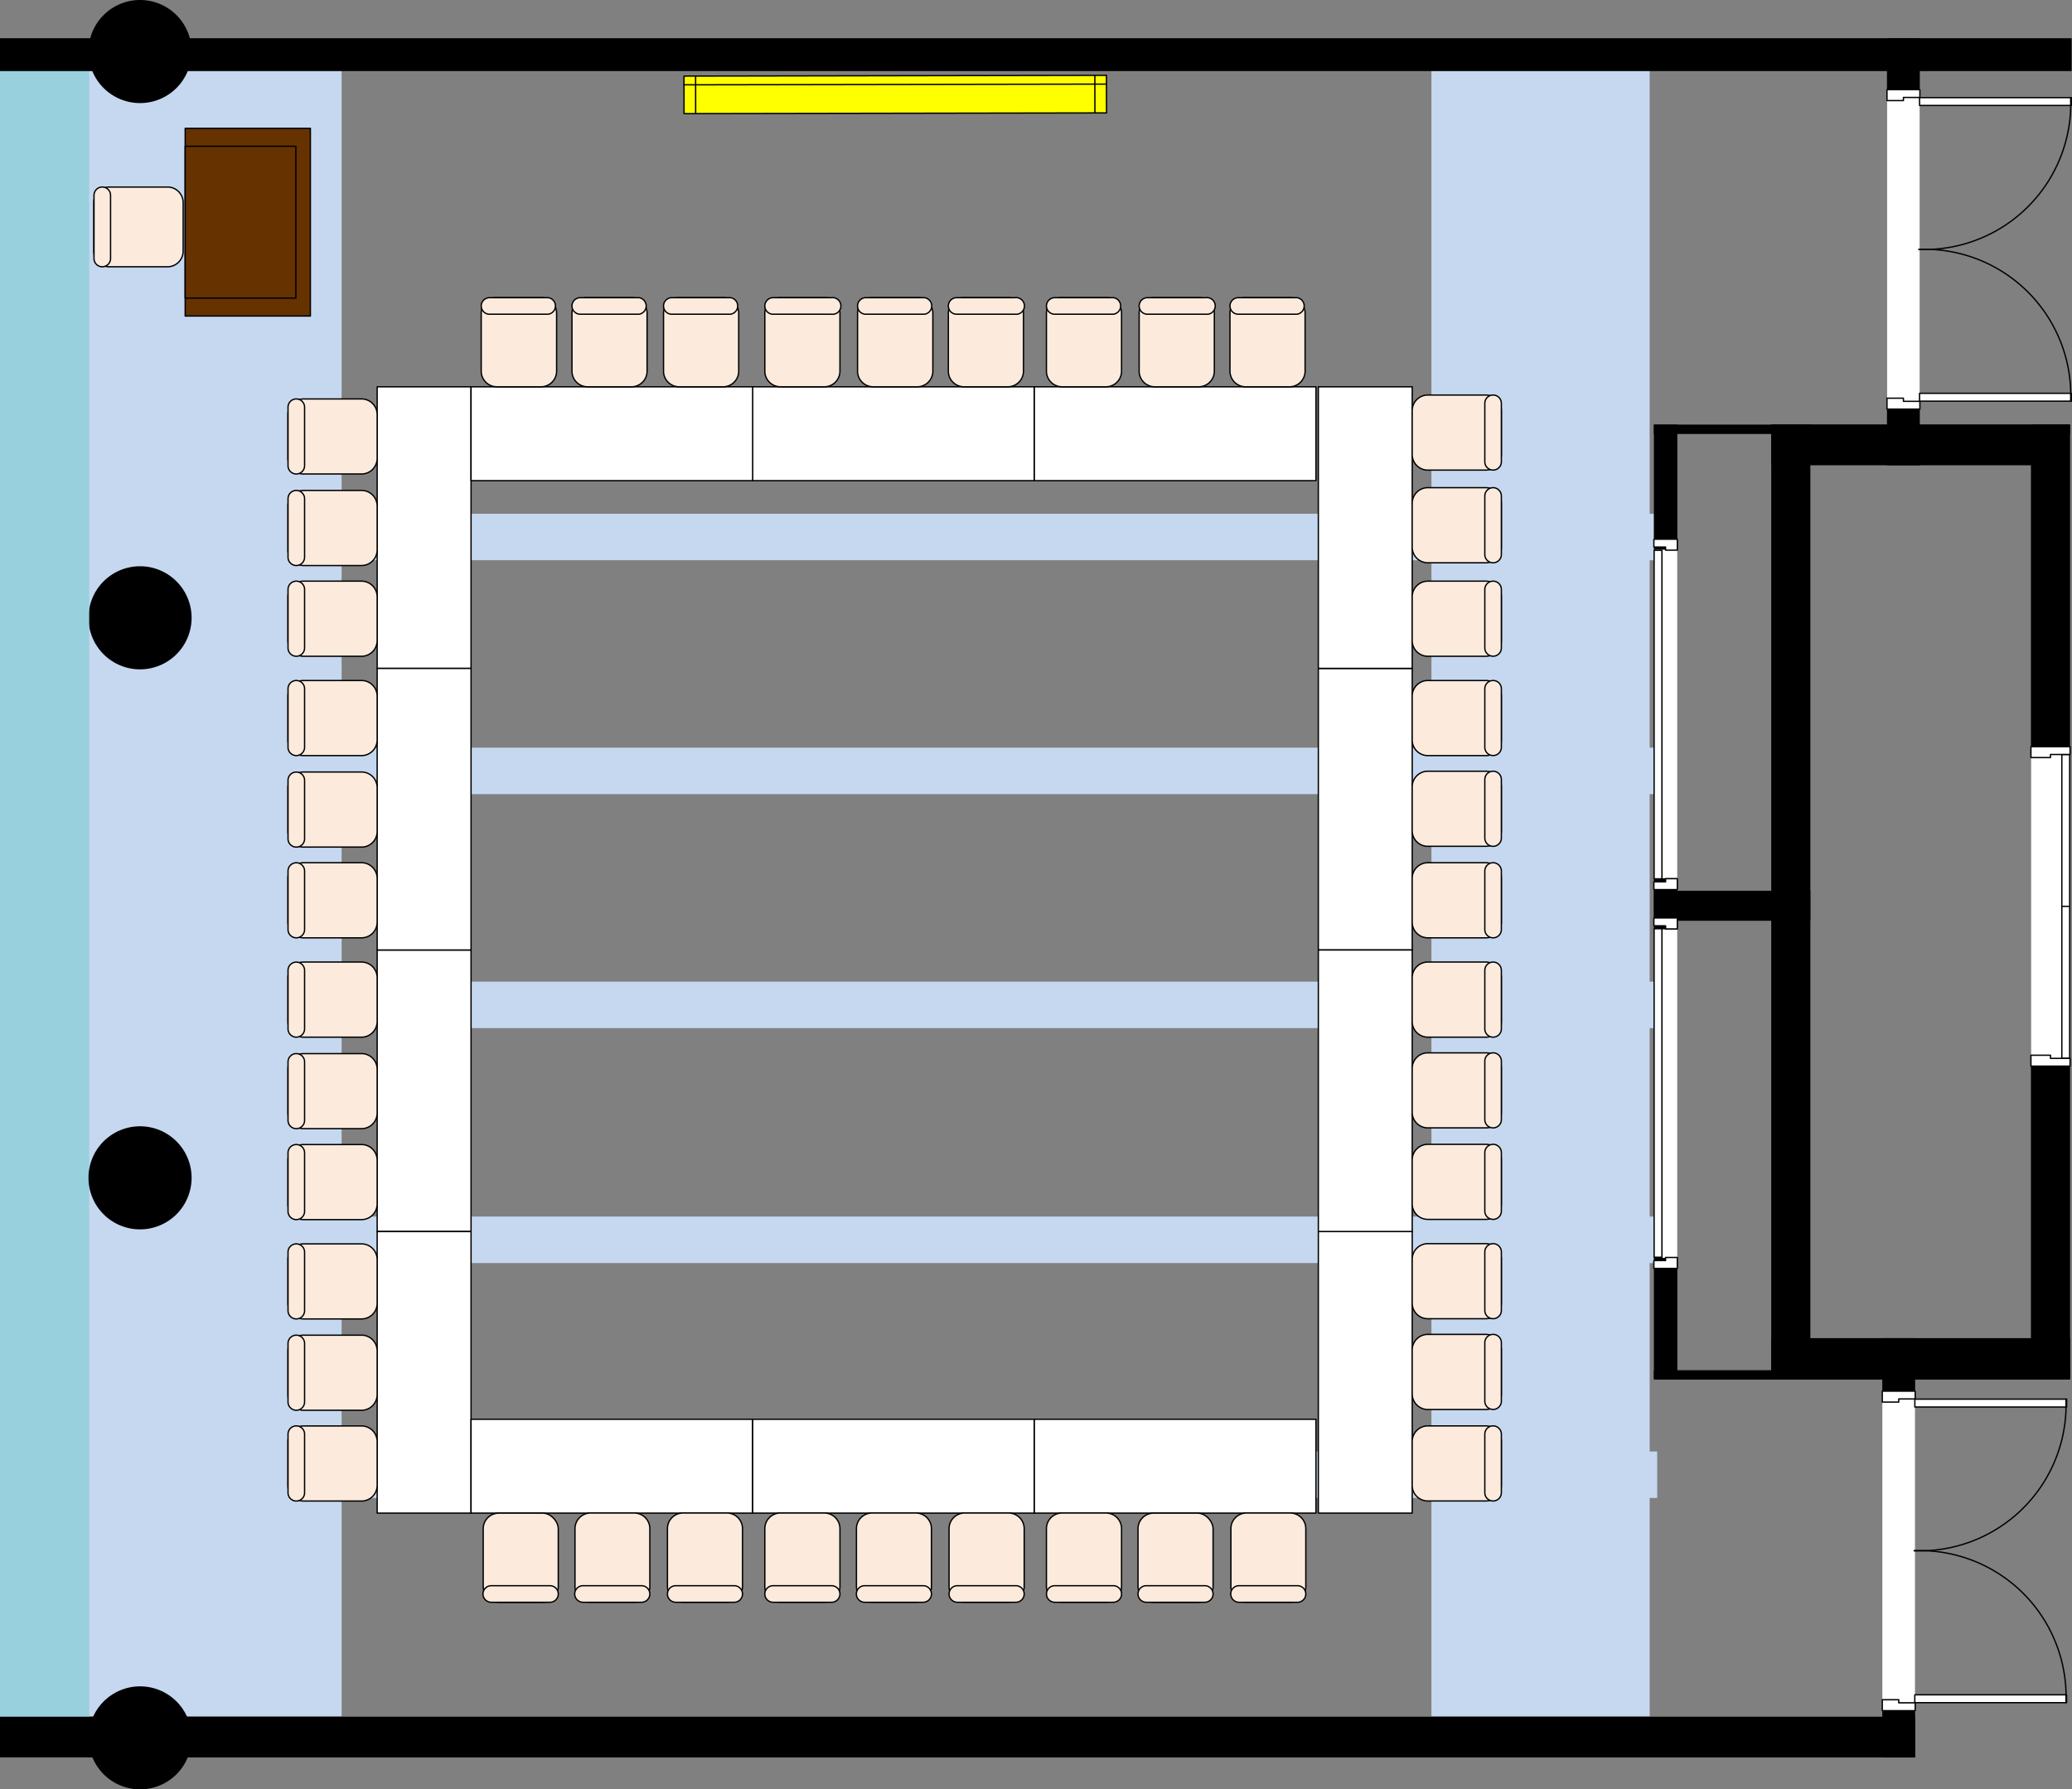 <svg xmlns="http://www.w3.org/2000/svg" viewBox="0 0 375.38 324.24"><rect x="0" y="0" width="375.38" height="324.24" fill="#808080" stroke="none"/><defs><style>.cls-1{fill:#c6d8f0;}.cls-2,.cls-6,.cls-8,.cls-9{fill-rule:evenodd;}.cls-3{fill:none;stroke:#000;stroke-linecap:round;stroke-linejoin:round;stroke-width:0.24px;}.cls-4{fill:#98d0de;}.cls-5,.cls-6{fill:#fff;}.cls-7{fill:#630;}.cls-10,.cls-8{fill:#fcebdd;}.cls-9{fill:#ff0;}</style></defs><g id="レイヤー_2" data-name="レイヤー 2"><g id="レイヤー_1-2" data-name="レイヤー 1"><rect class="cls-1" x="16.16" y="93.1" width="283.5" height="8.42"/><rect class="cls-1" x="16.73" y="135.48" width="283.5" height="8.42"/><rect class="cls-1" x="16.73" y="177.88" width="283.5" height="8.42"/><rect class="cls-1" x="16.16" y="220.45" width="283.5" height="8.42"/><rect class="cls-1" x="16.73" y="263.02" width="283.5" height="8.42"/><rect class="cls-1" x="12.57" y="12.09" width="49.32" height="298.91"/><rect class="cls-1" x="259.33" y="12.8" width="39.54" height="298.2"/><path class="cls-2" d="M25.37,102.73A9.22,9.22,0,1,0,34.59,112,9.22,9.22,0,0,0,25.37,102.73Z"/><path class="cls-3" d="M25.37,102.73A9.22,9.22,0,1,0,34.59,112,9.22,9.22,0,0,0,25.37,102.73Z"/><path class="cls-2" d="M25.37.12a9.22,9.22,0,1,0,9.22,9.21A9.22,9.22,0,0,0,25.37.12Z"/><path class="cls-3" d="M25.37.12a9.22,9.22,0,1,0,9.22,9.21A9.22,9.22,0,0,0,25.37.12Z"/><path class="cls-2" d="M25.37,305.7a9.21,9.21,0,1,0,9.22,9.21A9.21,9.21,0,0,0,25.37,305.7Z"/><path class="cls-3" d="M25.37,305.7a9.21,9.21,0,1,0,9.22,9.21A9.21,9.21,0,0,0,25.37,305.7Z"/><rect class="cls-4" y="7.77" width="16.16" height="310.68"/><rect y="311.08" width="346.96" height="7.37"/><rect y="6.93" width="375.31" height="5.95"/><rect x="341.01" y="242.48" width="5.95" height="75.97"/><rect x="341.86" y="6.92" width="5.95" height="77.39"/><rect x="320.89" y="76.94" width="7.09" height="172.91"/><rect x="367.94" y="76.94" width="7.09" height="172.63"/><rect x="320.89" y="242.48" width="54.14" height="7.37"/><rect x="320.89" y="76.94" width="54" height="7.37"/><rect x="299.63" y="248.29" width="75.4" height="1.7"/><rect x="299.63" y="76.94" width="75.4" height="1.7"/><rect x="299.63" y="76.94" width="4.25" height="172.91"/><rect x="299.63" y="161.41" width="28.35" height="5.44"/><rect class="cls-5" x="299.63" y="99.61" width="4.25" height="59.53"/><polygon class="cls-6" points="299.63 161.2 303.88 161.2 303.88 159.22 301.75 159.22 301.75 159.79 299.63 159.79 299.63 161.2"/><polygon class="cls-3" points="299.63 161.2 303.88 161.2 303.88 159.22 301.75 159.22 301.75 159.79 299.63 159.79 299.63 161.2"/><polygon class="cls-6" points="299.63 97.71 303.88 97.71 303.88 99.69 301.75 99.69 301.75 99.13 299.63 99.13 299.63 97.71"/><polygon class="cls-3" points="299.63 97.71 303.88 97.71 303.88 99.69 301.75 99.69 301.75 99.13 299.63 99.13 299.63 97.71"/><rect class="cls-5" x="299.67" y="99.72" width="1.42" height="59.53"/><rect class="cls-3" x="299.67" y="99.72" width="1.42" height="59.53"/><rect class="cls-5" x="299.63" y="168.4" width="4.25" height="59.53"/><polygon class="cls-6" points="299.63 166.34 303.88 166.34 303.88 168.33 301.75 168.33 301.75 167.76 299.63 167.76 299.63 166.34"/><polygon class="cls-3" points="299.63 166.34 303.88 166.34 303.88 168.33 301.75 168.33 301.75 167.76 299.63 167.76 299.63 166.34"/><polygon class="cls-6" points="299.63 229.84 303.88 229.84 303.88 227.86 301.75 227.86 301.75 228.42 299.63 228.42 299.63 229.84"/><polygon class="cls-3" points="299.63 229.84 303.88 229.84 303.88 227.86 301.75 227.86 301.75 228.42 299.63 228.42 299.63 229.84"/><rect class="cls-5" x="299.67" y="168.29" width="1.42" height="59.53"/><rect class="cls-3" x="299.67" y="168.29" width="1.42" height="59.53"/><rect class="cls-5" x="367.94" y="136.75" width="7.09" height="54.99"/><polygon class="cls-6" points="375.03 193.19 367.94 193.19 367.94 191.21 371.48 191.21 371.48 191.78 375.03 191.78 375.03 193.19"/><polygon class="cls-3" points="375.03 193.19 367.94 193.19 367.94 191.21 371.48 191.21 371.48 191.78 375.03 191.78 375.03 193.19"/><polygon class="cls-6" points="375.03 135.3 367.94 135.3 367.94 137.28 371.48 137.28 371.48 136.72 375.03 136.72 375.03 135.3"/><polygon class="cls-3" points="375.03 135.3 367.94 135.3 367.94 137.28 371.48 137.28 371.48 136.72 375.03 136.72 375.03 135.3"/><rect class="cls-5" x="373.54" y="136.75" width="1.42" height="27.5"/><rect class="cls-3" x="373.54" y="136.75" width="1.42" height="27.5"/><rect class="cls-5" x="373.54" y="164.24" width="1.42" height="27.5"/><rect class="cls-3" x="373.54" y="164.24" width="1.42" height="27.5"/><rect class="cls-5" x="341.01" y="253.54" width="5.95" height="54.99"/><polygon class="cls-6" points="346.97 309.98 341.01 309.98 341.01 308 343.99 308 343.99 308.56 346.97 308.56 346.97 309.98"/><polygon class="cls-3" points="346.97 309.98 341.01 309.98 341.01 308 343.99 308 343.99 308.56 346.97 308.56 346.97 309.98"/><polygon class="cls-6" points="346.97 252.09 341.01 252.09 341.01 254.07 343.99 254.07 343.99 253.5 346.97 253.5 346.97 252.09"/><polygon class="cls-3" points="346.97 252.09 341.01 252.09 341.01 254.07 343.99 254.07 343.99 253.5 346.97 253.5 346.97 252.09"/><rect class="cls-5" x="346.91" y="253.54" width="27.5" height="1.42"/><rect class="cls-3" x="346.91" y="253.54" width="27.5" height="1.42"/><path class="cls-3" d="M346.8,281a26.48,26.48,0,0,0,27.49-25.43c0-.69,0-1.37,0-2.06"/><rect class="cls-5" x="346.9" y="307.11" width="27.5" height="1.42"/><rect class="cls-3" x="346.9" y="307.11" width="27.5" height="1.42"/><path class="cls-3" d="M346.8,281a26.49,26.49,0,0,1,27.49,25.44c0,.68,0,1.37,0,2.06"/><rect class="cls-5" x="341.86" y="17.7" width="5.95" height="54.99"/><polygon class="cls-6" points="347.82 74.14 341.86 74.14 341.86 72.15 344.84 72.15 344.84 72.72 347.82 72.72 347.82 74.14"/><polygon class="cls-3" points="347.82 74.14 341.86 74.14 341.86 72.15 344.84 72.15 344.84 72.72 347.82 72.72 347.82 74.14"/><polygon class="cls-6" points="347.82 16.24 341.86 16.24 341.86 18.23 344.84 18.23 344.84 17.66 347.82 17.66 347.82 16.24"/><polygon class="cls-3" points="347.82 16.24 341.86 16.24 341.86 18.23 344.84 18.23 344.84 17.66 347.82 17.66 347.82 16.24"/><rect class="cls-5" x="347.76" y="17.69" width="27.5" height="1.42"/><rect class="cls-3" x="347.76" y="17.69" width="27.5" height="1.42"/><path class="cls-3" d="M347.65,45.19a26.48,26.48,0,0,0,27.49-25.43c0-.69,0-1.38,0-2.06"/><rect class="cls-5" x="347.76" y="71.27" width="27.5" height="1.42"/><rect class="cls-3" x="347.76" y="71.27" width="27.5" height="1.42"/><path class="cls-3" d="M347.65,45.19a26.48,26.48,0,0,1,27.49,25.43q0,1,0,2.07"/><path class="cls-2" d="M25.37,204.21a9.22,9.22,0,1,0,9.22,9.22A9.22,9.22,0,0,0,25.37,204.21Z"/><path class="cls-3" d="M25.37,204.21a9.22,9.22,0,1,0,9.22,9.22A9.22,9.22,0,0,0,25.37,204.21Z"/><rect class="cls-7" x="33.55" y="23.25" width="22.68" height="34.02"/><rect class="cls-3" x="33.55" y="23.25" width="22.68" height="34.02"/><rect class="cls-7" x="33.55" y="26.51" width="20.05" height="27.5"/><rect class="cls-3" x="33.55" y="26.51" width="20.05" height="27.5"/><path class="cls-8" d="M19.86,48.34H30.35a2.83,2.83,0,0,0,2.83-2.83V36.72a2.83,2.83,0,0,0-2.83-2.83H19.86A2.83,2.83,0,0,0,17,36.72v8.79A2.83,2.83,0,0,0,19.86,48.34Z"/><path class="cls-3" d="M19.86,48.34H30.35a2.83,2.83,0,0,0,2.83-2.83V36.72a2.83,2.83,0,0,0-2.83-2.83H19.86A2.83,2.83,0,0,0,17,36.72v8.79A2.83,2.83,0,0,0,19.86,48.34Z"/><path class="cls-8" d="M18.53,48.34a1.5,1.5,0,0,0,1.5-1.5V35.39a1.5,1.5,0,0,0-3,0V46.84A1.5,1.5,0,0,0,18.53,48.34Z"/><path class="cls-3" d="M18.53,48.34a1.5,1.5,0,0,0,1.5-1.5V35.39a1.5,1.5,0,0,0-3,0V46.84A1.5,1.5,0,0,0,18.53,48.34Z"/><polygon class="cls-9" points="123.93 20.59 200.47 20.46 200.45 13.65 123.92 13.79 123.93 20.59"/><polygon class="cls-3" points="123.93 20.59 200.47 20.46 200.45 13.65 123.92 13.79 123.93 20.59"/><line class="cls-3" x1="123.92" y1="15.37" x2="200.46" y2="15.24"/><line class="cls-3" x1="198.35" y1="13.66" x2="198.36" y2="20.46"/><line class="cls-3" x1="126.02" y1="13.78" x2="126.03" y2="20.59"/><rect class="cls-5" x="238.84" y="121.12" width="17.01" height="51.02"/><rect class="cls-3" x="238.84" y="121.12" width="17.01" height="51.02"/><path class="cls-8" d="M269.17,156.33H258.68a2.84,2.84,0,0,0-2.84,2.84v7.94a2.84,2.84,0,0,0,2.84,2.83h10.49a2.83,2.83,0,0,0,2.83-2.83v-7.94A2.84,2.84,0,0,0,269.17,156.33Z"/><path class="cls-3" d="M269.17,156.33H258.68a2.84,2.84,0,0,0-2.84,2.84v7.94a2.84,2.84,0,0,0,2.84,2.83h10.49a2.83,2.83,0,0,0,2.83-2.83v-7.94A2.84,2.84,0,0,0,269.17,156.33Z"/><path class="cls-8" d="M270.5,156.33a1.51,1.51,0,0,0-1.5,1.51v10.6a1.5,1.5,0,0,0,3,0v-10.6A1.51,1.51,0,0,0,270.5,156.33Z"/><path class="cls-3" d="M270.5,156.33a1.51,1.51,0,0,0-1.5,1.51v10.6a1.5,1.5,0,0,0,3,0v-10.6A1.51,1.51,0,0,0,270.5,156.33Z"/><path class="cls-8" d="M269.17,139.75H258.68a2.84,2.84,0,0,0-2.84,2.84v7.93a2.84,2.84,0,0,0,2.84,2.84h10.49a2.84,2.84,0,0,0,2.83-2.84v-7.93A2.84,2.84,0,0,0,269.17,139.75Z"/><path class="cls-3" d="M269.17,139.75H258.68a2.84,2.84,0,0,0-2.84,2.84v7.93a2.84,2.84,0,0,0,2.84,2.84h10.49a2.84,2.84,0,0,0,2.83-2.84v-7.93A2.84,2.84,0,0,0,269.17,139.75Z"/><path class="cls-8" d="M270.5,139.75a1.5,1.5,0,0,0-1.5,1.5v10.61a1.5,1.5,0,0,0,3,0V141.25A1.5,1.5,0,0,0,270.5,139.75Z"/><path class="cls-3" d="M270.5,139.75a1.5,1.5,0,0,0-1.5,1.5v10.61a1.5,1.5,0,0,0,3,0V141.25A1.5,1.5,0,0,0,270.5,139.75Z"/><path class="cls-8" d="M269.17,123.31H258.68a2.84,2.84,0,0,0-2.84,2.84v7.93a2.84,2.84,0,0,0,2.84,2.84h10.49a2.84,2.84,0,0,0,2.83-2.84v-7.93A2.84,2.84,0,0,0,269.17,123.31Z"/><path class="cls-3" d="M269.17,123.31H258.68a2.84,2.84,0,0,0-2.84,2.84v7.93a2.84,2.84,0,0,0,2.84,2.84h10.49a2.84,2.84,0,0,0,2.83-2.84v-7.93A2.84,2.84,0,0,0,269.17,123.31Z"/><path class="cls-8" d="M270.5,123.31a1.5,1.5,0,0,0-1.5,1.5v10.6a1.5,1.5,0,1,0,3,0v-10.6A1.5,1.5,0,0,0,270.5,123.31Z"/><path class="cls-3" d="M270.5,123.31a1.5,1.5,0,0,0-1.5,1.5v10.6a1.5,1.5,0,1,0,3,0v-10.6A1.5,1.5,0,0,0,270.5,123.31Z"/><rect class="cls-5" x="238.84" y="70.09" width="17.01" height="51.02"/><rect class="cls-3" x="238.84" y="70.09" width="17.01" height="51.02"/><path class="cls-8" d="M269.17,105.31H258.68a2.84,2.84,0,0,0-2.84,2.84v7.93a2.84,2.84,0,0,0,2.84,2.84h10.49a2.84,2.84,0,0,0,2.83-2.84v-7.93A2.84,2.84,0,0,0,269.17,105.31Z"/><path class="cls-3" d="M269.17,105.31H258.68a2.84,2.84,0,0,0-2.84,2.84v7.93a2.84,2.84,0,0,0,2.84,2.84h10.49a2.84,2.84,0,0,0,2.83-2.84v-7.93A2.84,2.84,0,0,0,269.17,105.31Z"/><path class="cls-8" d="M270.5,105.31a1.5,1.5,0,0,0-1.5,1.5v10.6a1.5,1.5,0,1,0,3,0v-10.6A1.5,1.5,0,0,0,270.5,105.31Z"/><path class="cls-3" d="M270.5,105.31a1.5,1.5,0,0,0-1.5,1.5v10.6a1.5,1.5,0,1,0,3,0v-10.6A1.5,1.5,0,0,0,270.5,105.31Z"/><path class="cls-8" d="M269.17,88.37H258.68a2.84,2.84,0,0,0-2.84,2.84v7.94a2.84,2.84,0,0,0,2.84,2.83h10.49A2.83,2.83,0,0,0,272,99.15V91.21A2.84,2.84,0,0,0,269.17,88.37Z"/><path class="cls-3" d="M269.17,88.37H258.68a2.84,2.84,0,0,0-2.84,2.84v7.94a2.84,2.84,0,0,0,2.84,2.83h10.49A2.83,2.83,0,0,0,272,99.15V91.21A2.84,2.84,0,0,0,269.17,88.37Z"/><path class="cls-8" d="M270.5,88.37a1.51,1.51,0,0,0-1.5,1.51v10.6a1.5,1.5,0,1,0,3,0V89.88A1.51,1.51,0,0,0,270.5,88.37Z"/><path class="cls-3" d="M270.5,88.37a1.51,1.51,0,0,0-1.5,1.51v10.6a1.5,1.5,0,1,0,3,0V89.88A1.51,1.51,0,0,0,270.5,88.37Z"/><path class="cls-8" d="M269.17,71.58H258.68a2.84,2.84,0,0,0-2.84,2.83v7.94a2.84,2.84,0,0,0,2.84,2.84h10.49A2.84,2.84,0,0,0,272,82.35V74.41A2.83,2.83,0,0,0,269.17,71.58Z"/><path class="cls-3" d="M269.17,71.58H258.68a2.84,2.84,0,0,0-2.84,2.83v7.94a2.84,2.84,0,0,0,2.84,2.84h10.49A2.84,2.84,0,0,0,272,82.35V74.41A2.83,2.83,0,0,0,269.17,71.58Z"/><path class="cls-8" d="M270.5,71.58a1.5,1.5,0,0,0-1.5,1.5v10.6a1.5,1.5,0,1,0,3,0V73.08A1.5,1.5,0,0,0,270.5,71.58Z"/><path class="cls-3" d="M270.5,71.58a1.5,1.5,0,0,0-1.5,1.5v10.6a1.5,1.5,0,1,0,3,0V73.08A1.5,1.5,0,0,0,270.5,71.58Z"/><rect class="cls-5" x="238.84" y="223.17" width="17.01" height="51.02"/><rect class="cls-3" x="238.84" y="223.17" width="17.01" height="51.02"/><path class="cls-8" d="M269.17,258.38H258.68a2.84,2.84,0,0,0-2.84,2.84v7.93a2.84,2.84,0,0,0,2.84,2.84h10.49a2.84,2.84,0,0,0,2.83-2.84v-7.93A2.84,2.84,0,0,0,269.17,258.38Z"/><path class="cls-3" d="M269.17,258.38H258.68a2.84,2.84,0,0,0-2.84,2.84v7.93a2.84,2.84,0,0,0,2.84,2.84h10.49a2.84,2.84,0,0,0,2.83-2.84v-7.93A2.84,2.84,0,0,0,269.17,258.38Z"/><path class="cls-8" d="M270.5,258.38a1.5,1.5,0,0,0-1.5,1.5v10.61a1.5,1.5,0,0,0,3,0V259.88A1.5,1.5,0,0,0,270.5,258.38Z"/><path class="cls-3" d="M270.5,258.38a1.5,1.5,0,0,0-1.5,1.5v10.61a1.5,1.5,0,0,0,3,0V259.88A1.5,1.5,0,0,0,270.5,258.38Z"/><path class="cls-8" d="M269.17,241.8H258.68a2.84,2.84,0,0,0-2.84,2.83v7.94a2.84,2.84,0,0,0,2.84,2.84h10.49a2.84,2.84,0,0,0,2.83-2.84v-7.94A2.83,2.83,0,0,0,269.17,241.8Z"/><path class="cls-3" d="M269.17,241.8H258.68a2.84,2.84,0,0,0-2.84,2.83v7.94a2.84,2.84,0,0,0,2.84,2.84h10.49a2.84,2.84,0,0,0,2.83-2.84v-7.94A2.83,2.83,0,0,0,269.17,241.8Z"/><path class="cls-8" d="M270.5,241.8a1.5,1.5,0,0,0-1.5,1.5v10.6a1.5,1.5,0,1,0,3,0V243.3A1.5,1.5,0,0,0,270.5,241.8Z"/><path class="cls-3" d="M270.5,241.8a1.5,1.5,0,0,0-1.5,1.5v10.6a1.5,1.5,0,1,0,3,0V243.3A1.5,1.5,0,0,0,270.5,241.8Z"/><path class="cls-8" d="M269.17,225.36H258.68a2.84,2.84,0,0,0-2.84,2.83v7.94a2.83,2.83,0,0,0,2.84,2.83h10.49a2.83,2.83,0,0,0,2.83-2.83v-7.94A2.83,2.83,0,0,0,269.17,225.36Z"/><path class="cls-3" d="M269.17,225.36H258.68a2.84,2.84,0,0,0-2.84,2.83v7.94a2.83,2.83,0,0,0,2.84,2.83h10.49a2.83,2.83,0,0,0,2.83-2.83v-7.94A2.83,2.83,0,0,0,269.17,225.36Z"/><path class="cls-8" d="M270.5,225.36a1.5,1.5,0,0,0-1.5,1.5v10.6a1.5,1.5,0,1,0,3,0v-10.6A1.5,1.5,0,0,0,270.5,225.36Z"/><path class="cls-3" d="M270.5,225.36a1.5,1.5,0,0,0-1.5,1.5v10.6a1.5,1.5,0,1,0,3,0v-10.6A1.5,1.5,0,0,0,270.5,225.36Z"/><rect class="cls-5" x="238.84" y="172.14" width="17.01" height="51.02"/><rect class="cls-3" x="238.84" y="172.14" width="17.01" height="51.02"/><path class="cls-8" d="M269.17,207.36H258.68a2.84,2.84,0,0,0-2.84,2.83v7.94a2.83,2.83,0,0,0,2.84,2.83h10.49a2.83,2.83,0,0,0,2.83-2.83v-7.94A2.83,2.83,0,0,0,269.17,207.36Z"/><path class="cls-3" d="M269.17,207.36H258.68a2.84,2.84,0,0,0-2.84,2.83v7.94a2.83,2.83,0,0,0,2.84,2.83h10.49a2.83,2.83,0,0,0,2.83-2.83v-7.94A2.83,2.83,0,0,0,269.17,207.36Z"/><path class="cls-8" d="M270.5,207.36a1.5,1.5,0,0,0-1.5,1.5v10.6a1.5,1.5,0,1,0,3,0v-10.6A1.5,1.5,0,0,0,270.5,207.36Z"/><path class="cls-3" d="M270.5,207.36a1.5,1.5,0,0,0-1.5,1.5v10.6a1.5,1.5,0,1,0,3,0v-10.6A1.5,1.5,0,0,0,270.5,207.36Z"/><path class="cls-8" d="M269.17,190.78H258.68a2.83,2.83,0,0,0-2.84,2.83v7.94a2.84,2.84,0,0,0,2.84,2.83h10.49a2.83,2.83,0,0,0,2.83-2.83v-7.94A2.83,2.83,0,0,0,269.17,190.78Z"/><path class="cls-3" d="M269.17,190.78H258.68a2.83,2.83,0,0,0-2.84,2.83v7.94a2.84,2.84,0,0,0,2.84,2.83h10.49a2.83,2.83,0,0,0,2.83-2.83v-7.94A2.83,2.83,0,0,0,269.17,190.78Z"/><path class="cls-8" d="M270.5,190.78a1.5,1.5,0,0,0-1.5,1.5v10.6a1.5,1.5,0,0,0,3,0v-10.6A1.5,1.5,0,0,0,270.5,190.78Z"/><path class="cls-3" d="M270.5,190.78a1.5,1.5,0,0,0-1.5,1.5v10.6a1.5,1.5,0,0,0,3,0v-10.6A1.5,1.5,0,0,0,270.5,190.78Z"/><path class="cls-8" d="M269.17,174.33H258.68a2.84,2.84,0,0,0-2.84,2.84v7.94a2.84,2.84,0,0,0,2.84,2.83h10.49a2.83,2.83,0,0,0,2.83-2.83v-7.94A2.84,2.84,0,0,0,269.17,174.33Z"/><path class="cls-3" d="M269.17,174.33H258.68a2.84,2.84,0,0,0-2.84,2.84v7.94a2.84,2.84,0,0,0,2.84,2.83h10.49a2.83,2.83,0,0,0,2.83-2.83v-7.94A2.84,2.84,0,0,0,269.17,174.33Z"/><path class="cls-8" d="M270.5,174.33a1.51,1.51,0,0,0-1.5,1.51v10.6a1.5,1.5,0,0,0,3,0v-10.6A1.51,1.51,0,0,0,270.5,174.33Z"/><path class="cls-3" d="M270.5,174.33a1.51,1.51,0,0,0-1.5,1.51v10.6a1.5,1.5,0,0,0,3,0v-10.6A1.51,1.51,0,0,0,270.5,174.33Z"/><rect class="cls-5" x="68.33" y="172.14" width="17.01" height="51.02"/><rect class="cls-3" x="68.33" y="172.14" width="17.01" height="51.02"/><path class="cls-8" d="M55,187.94H65.5a2.83,2.83,0,0,0,2.83-2.83v-7.94a2.84,2.84,0,0,0-2.83-2.84H55a2.83,2.83,0,0,0-2.83,2.84v7.94A2.83,2.83,0,0,0,55,187.94Z"/><path class="cls-3" d="M55,187.94H65.5a2.83,2.83,0,0,0,2.83-2.83v-7.94a2.84,2.84,0,0,0-2.83-2.84H55a2.83,2.83,0,0,0-2.83,2.84v7.94A2.83,2.83,0,0,0,55,187.94Z"/><path class="cls-8" d="M53.68,187.94a1.5,1.5,0,0,0,1.5-1.5v-10.6a1.5,1.5,0,1,0-3,0v10.6A1.5,1.5,0,0,0,53.68,187.94Z"/><path class="cls-3" d="M53.68,187.94a1.5,1.5,0,0,0,1.5-1.5v-10.6a1.5,1.5,0,1,0-3,0v10.6A1.5,1.5,0,0,0,53.68,187.94Z"/><path class="cls-8" d="M55,204.52H65.5a2.83,2.83,0,0,0,2.83-2.83v-7.94a2.83,2.83,0,0,0-2.83-2.83H55a2.83,2.83,0,0,0-2.83,2.83v7.94A2.83,2.83,0,0,0,55,204.52Z"/><path class="cls-3" d="M55,204.52H65.5a2.83,2.83,0,0,0,2.83-2.83v-7.94a2.83,2.83,0,0,0-2.83-2.83H55a2.83,2.83,0,0,0-2.83,2.83v7.94A2.83,2.83,0,0,0,55,204.52Z"/><path class="cls-8" d="M53.68,204.52a1.5,1.5,0,0,0,1.5-1.5v-10.6a1.5,1.5,0,0,0-3,0V203A1.5,1.5,0,0,0,53.68,204.52Z"/><path class="cls-3" d="M53.68,204.52a1.5,1.5,0,0,0,1.5-1.5v-10.6a1.5,1.5,0,0,0-3,0V203A1.5,1.5,0,0,0,53.68,204.52Z"/><path class="cls-8" d="M55,221H65.5a2.83,2.83,0,0,0,2.83-2.83v-7.94a2.83,2.83,0,0,0-2.83-2.83H55a2.83,2.83,0,0,0-2.83,2.83v7.94A2.82,2.82,0,0,0,55,221Z"/><path class="cls-3" d="M55,221H65.5a2.83,2.83,0,0,0,2.83-2.83v-7.94a2.83,2.83,0,0,0-2.83-2.83H55a2.83,2.83,0,0,0-2.83,2.83v7.94A2.82,2.82,0,0,0,55,221Z"/><path class="cls-8" d="M53.68,221a1.5,1.5,0,0,0,1.5-1.5v-10.6a1.5,1.5,0,0,0-3,0v10.6A1.5,1.5,0,0,0,53.68,221Z"/><path class="cls-3" d="M53.68,221a1.5,1.5,0,0,0,1.5-1.5v-10.6a1.5,1.5,0,0,0-3,0v10.6A1.5,1.5,0,0,0,53.68,221Z"/><rect class="cls-5" x="68.33" y="223.17" width="17.01" height="51.02"/><rect class="cls-3" x="68.33" y="223.17" width="17.01" height="51.02"/><path class="cls-8" d="M55,239H65.5a2.83,2.83,0,0,0,2.83-2.83v-7.94a2.83,2.83,0,0,0-2.83-2.83H55a2.83,2.83,0,0,0-2.83,2.83v7.94A2.82,2.82,0,0,0,55,239Z"/><path class="cls-3" d="M55,239H65.5a2.83,2.83,0,0,0,2.83-2.83v-7.94a2.83,2.83,0,0,0-2.83-2.83H55a2.83,2.83,0,0,0-2.83,2.83v7.94A2.82,2.82,0,0,0,55,239Z"/><path class="cls-8" d="M53.68,239a1.5,1.5,0,0,0,1.5-1.5v-10.6a1.5,1.5,0,0,0-3,0v10.6A1.5,1.5,0,0,0,53.68,239Z"/><path class="cls-3" d="M53.68,239a1.5,1.5,0,0,0,1.5-1.5v-10.6a1.5,1.5,0,0,0-3,0v10.6A1.5,1.5,0,0,0,53.68,239Z"/><path class="cls-8" d="M55,255.55H65.5a2.84,2.84,0,0,0,2.83-2.84v-7.93a2.84,2.84,0,0,0-2.83-2.84H55a2.83,2.83,0,0,0-2.83,2.84v7.93A2.83,2.83,0,0,0,55,255.55Z"/><path class="cls-3" d="M55,255.55H65.5a2.84,2.84,0,0,0,2.83-2.84v-7.93a2.84,2.84,0,0,0-2.83-2.84H55a2.83,2.83,0,0,0-2.83,2.84v7.93A2.83,2.83,0,0,0,55,255.55Z"/><path class="cls-8" d="M53.68,255.55a1.51,1.51,0,0,0,1.5-1.51v-10.6a1.5,1.5,0,0,0-3,0V254A1.51,1.51,0,0,0,53.68,255.55Z"/><path class="cls-3" d="M53.68,255.55a1.51,1.51,0,0,0,1.5-1.51v-10.6a1.5,1.5,0,0,0-3,0V254A1.51,1.51,0,0,0,53.68,255.55Z"/><path class="cls-8" d="M55,272H65.5a2.84,2.84,0,0,0,2.83-2.84v-7.93a2.84,2.84,0,0,0-2.83-2.84H55a2.83,2.83,0,0,0-2.83,2.84v7.93A2.83,2.83,0,0,0,55,272Z"/><path class="cls-3" d="M55,272H65.5a2.84,2.84,0,0,0,2.83-2.84v-7.93a2.84,2.84,0,0,0-2.83-2.84H55a2.83,2.83,0,0,0-2.83,2.84v7.93A2.83,2.83,0,0,0,55,272Z"/><path class="cls-8" d="M53.68,272a1.5,1.5,0,0,0,1.5-1.5V259.88a1.5,1.5,0,0,0-3,0v10.61A1.5,1.5,0,0,0,53.68,272Z"/><path class="cls-3" d="M53.68,272a1.5,1.5,0,0,0,1.5-1.5V259.88a1.5,1.5,0,0,0-3,0v10.61A1.5,1.5,0,0,0,53.68,272Z"/><rect class="cls-5" x="68.33" y="70.09" width="17.01" height="51.02"/><rect class="cls-3" x="68.33" y="70.09" width="17.01" height="51.02"/><path class="cls-8" d="M55,85.89H65.5a2.83,2.83,0,0,0,2.83-2.83V75.12a2.83,2.83,0,0,0-2.83-2.83H55a2.83,2.83,0,0,0-2.83,2.83v7.94A2.83,2.83,0,0,0,55,85.89Z"/><path class="cls-3" d="M55,85.89H65.5a2.83,2.83,0,0,0,2.83-2.83V75.12a2.83,2.83,0,0,0-2.83-2.83H55a2.83,2.83,0,0,0-2.83,2.83v7.94A2.83,2.83,0,0,0,55,85.89Z"/><path class="cls-8" d="M53.68,85.89a1.5,1.5,0,0,0,1.5-1.5V73.79a1.5,1.5,0,0,0-3,0v10.6A1.5,1.5,0,0,0,53.68,85.89Z"/><path class="cls-3" d="M53.68,85.89a1.5,1.5,0,0,0,1.5-1.5V73.79a1.5,1.5,0,0,0-3,0v10.6A1.5,1.5,0,0,0,53.68,85.89Z"/><path class="cls-8" d="M55,102.48H65.5a2.84,2.84,0,0,0,2.83-2.84V91.7a2.83,2.83,0,0,0-2.83-2.83H55a2.83,2.83,0,0,0-2.83,2.83v7.94A2.83,2.83,0,0,0,55,102.48Z"/><path class="cls-3" d="M55,102.48H65.5a2.84,2.84,0,0,0,2.83-2.84V91.7a2.83,2.83,0,0,0-2.83-2.83H55a2.83,2.83,0,0,0-2.83,2.83v7.94A2.83,2.83,0,0,0,55,102.48Z"/><path class="cls-8" d="M53.68,102.48a1.51,1.51,0,0,0,1.5-1.51V90.37a1.5,1.5,0,0,0-3,0V101A1.51,1.51,0,0,0,53.68,102.48Z"/><path class="cls-3" d="M53.68,102.48a1.51,1.51,0,0,0,1.5-1.51V90.37a1.5,1.5,0,0,0-3,0V101A1.51,1.51,0,0,0,53.68,102.48Z"/><path class="cls-8" d="M55,118.92H65.5a2.84,2.84,0,0,0,2.83-2.84v-7.93a2.84,2.84,0,0,0-2.83-2.84H55a2.83,2.83,0,0,0-2.83,2.84v7.93A2.83,2.83,0,0,0,55,118.92Z"/><path class="cls-3" d="M55,118.92H65.5a2.84,2.84,0,0,0,2.83-2.84v-7.93a2.84,2.84,0,0,0-2.83-2.84H55a2.83,2.83,0,0,0-2.83,2.84v7.93A2.83,2.83,0,0,0,55,118.92Z"/><path class="cls-8" d="M53.68,118.92a1.51,1.51,0,0,0,1.5-1.51v-10.6a1.5,1.5,0,0,0-3,0v10.6A1.51,1.51,0,0,0,53.68,118.92Z"/><path class="cls-3" d="M53.68,118.92a1.51,1.51,0,0,0,1.5-1.51v-10.6a1.5,1.5,0,0,0-3,0v10.6A1.51,1.51,0,0,0,53.68,118.92Z"/><rect class="cls-5" x="68.33" y="121.12" width="17.01" height="51.02"/><rect class="cls-3" x="68.33" y="121.12" width="17.01" height="51.02"/><path class="cls-8" d="M55,136.92H65.5a2.84,2.84,0,0,0,2.83-2.84v-7.93a2.84,2.84,0,0,0-2.83-2.84H55a2.83,2.83,0,0,0-2.83,2.84v7.93A2.83,2.83,0,0,0,55,136.92Z"/><path class="cls-3" d="M55,136.92H65.5a2.84,2.84,0,0,0,2.83-2.84v-7.93a2.84,2.84,0,0,0-2.83-2.84H55a2.83,2.83,0,0,0-2.83,2.84v7.93A2.83,2.83,0,0,0,55,136.92Z"/><path class="cls-8" d="M53.68,136.92a1.51,1.51,0,0,0,1.5-1.51v-10.6a1.5,1.5,0,0,0-3,0v10.6A1.51,1.51,0,0,0,53.68,136.92Z"/><path class="cls-3" d="M53.68,136.92a1.51,1.51,0,0,0,1.5-1.51v-10.6a1.5,1.5,0,0,0-3,0v10.6A1.51,1.51,0,0,0,53.68,136.92Z"/><path class="cls-8" d="M55,153.5H65.5a2.83,2.83,0,0,0,2.83-2.83v-7.94a2.84,2.84,0,0,0-2.83-2.84H55a2.83,2.83,0,0,0-2.83,2.84v7.94A2.83,2.83,0,0,0,55,153.5Z"/><path class="cls-3" d="M55,153.5H65.5a2.83,2.83,0,0,0,2.83-2.83v-7.94a2.84,2.84,0,0,0-2.83-2.84H55a2.83,2.83,0,0,0-2.83,2.84v7.94A2.83,2.83,0,0,0,55,153.5Z"/><path class="cls-8" d="M53.68,153.5a1.5,1.5,0,0,0,1.5-1.5V141.4a1.5,1.5,0,1,0-3,0V152A1.5,1.5,0,0,0,53.68,153.5Z"/><path class="cls-3" d="M53.68,153.5a1.5,1.5,0,0,0,1.5-1.5V141.4a1.5,1.5,0,1,0-3,0V152A1.5,1.5,0,0,0,53.68,153.5Z"/><path class="cls-8" d="M55,169.94H65.5a2.83,2.83,0,0,0,2.83-2.83v-7.94a2.84,2.84,0,0,0-2.83-2.84H55a2.83,2.83,0,0,0-2.83,2.84v7.94A2.83,2.83,0,0,0,55,169.94Z"/><path class="cls-3" d="M55,169.94H65.5a2.83,2.83,0,0,0,2.83-2.83v-7.94a2.84,2.84,0,0,0-2.83-2.84H55a2.83,2.83,0,0,0-2.83,2.84v7.94A2.83,2.83,0,0,0,55,169.94Z"/><path class="cls-8" d="M53.68,169.94a1.5,1.5,0,0,0,1.5-1.5v-10.6a1.5,1.5,0,1,0-3,0v10.6A1.5,1.5,0,0,0,53.68,169.94Z"/><path class="cls-3" d="M53.68,169.94a1.5,1.5,0,0,0,1.5-1.5v-10.6a1.5,1.5,0,1,0-3,0v10.6A1.5,1.5,0,0,0,53.68,169.94Z"/><rect class="cls-5" x="85.34" y="257.18" width="51.02" height="17.01"/><rect class="cls-3" x="85.34" y="257.18" width="51.02" height="17.01"/><rect class="cls-10" x="87.54" y="274.19" width="13.6" height="16.15" rx="2.83"/><rect class="cls-3" x="87.54" y="274.19" width="13.6" height="16.15" rx="2.83"/><path class="cls-8" d="M101.14,288.84a1.5,1.5,0,0,0-1.5-1.5H89a1.5,1.5,0,0,0,0,3h10.6A1.5,1.5,0,0,0,101.14,288.84Z"/><path class="cls-3" d="M101.14,288.84a1.5,1.5,0,0,0-1.5-1.5H89a1.5,1.5,0,0,0,0,3h10.6A1.5,1.5,0,0,0,101.14,288.84Z"/><path class="cls-8" d="M117.73,287.51V277a2.83,2.83,0,0,0-2.84-2.83H107a2.83,2.83,0,0,0-2.83,2.83v10.49a2.83,2.83,0,0,0,2.83,2.83h7.94A2.84,2.84,0,0,0,117.73,287.51Z"/><path class="cls-3" d="M117.73,287.51V277a2.83,2.83,0,0,0-2.84-2.83H107a2.83,2.83,0,0,0-2.83,2.83v10.49a2.83,2.83,0,0,0,2.83,2.83h7.94A2.84,2.84,0,0,0,117.73,287.51Z"/><path class="cls-8" d="M117.73,288.84a1.51,1.51,0,0,0-1.51-1.5h-10.6a1.5,1.5,0,0,0,0,3h10.6A1.51,1.51,0,0,0,117.73,288.84Z"/><path class="cls-3" d="M117.73,288.84a1.51,1.51,0,0,0-1.51-1.5h-10.6a1.5,1.5,0,0,0,0,3h10.6A1.51,1.51,0,0,0,117.73,288.84Z"/><path class="cls-8" d="M134.52,287.51V277a2.83,2.83,0,0,0-2.83-2.83h-7.94a2.82,2.82,0,0,0-2.83,2.83v10.49a2.83,2.83,0,0,0,2.83,2.83h7.94A2.83,2.83,0,0,0,134.52,287.51Z"/><path class="cls-3" d="M134.52,287.51V277a2.83,2.83,0,0,0-2.83-2.83h-7.94a2.82,2.82,0,0,0-2.83,2.83v10.49a2.83,2.83,0,0,0,2.83,2.83h7.94A2.83,2.83,0,0,0,134.52,287.51Z"/><path class="cls-8" d="M134.52,288.84a1.5,1.5,0,0,0-1.5-1.5h-10.6a1.5,1.5,0,0,0,0,3H133A1.5,1.5,0,0,0,134.52,288.84Z"/><path class="cls-3" d="M134.52,288.84a1.5,1.5,0,0,0-1.5-1.5h-10.6a1.5,1.5,0,0,0,0,3H133A1.5,1.5,0,0,0,134.52,288.84Z"/><rect class="cls-5" x="136.36" y="257.18" width="51.02" height="17.01"/><rect class="cls-3" x="136.36" y="257.18" width="51.02" height="17.01"/><path class="cls-8" d="M152.17,287.51V277a2.83,2.83,0,0,0-2.84-2.83H141.4a2.83,2.83,0,0,0-2.84,2.83v10.49a2.84,2.84,0,0,0,2.84,2.83h7.93A2.84,2.84,0,0,0,152.17,287.51Z"/><path class="cls-3" d="M152.17,287.51V277a2.83,2.83,0,0,0-2.84-2.83H141.4a2.83,2.83,0,0,0-2.84,2.83v10.49a2.84,2.84,0,0,0,2.84,2.83h7.93A2.84,2.84,0,0,0,152.17,287.51Z"/><path class="cls-8" d="M152.17,288.84a1.51,1.51,0,0,0-1.51-1.5h-10.6a1.5,1.5,0,0,0,0,3h10.6A1.51,1.51,0,0,0,152.17,288.84Z"/><path class="cls-3" d="M152.17,288.84a1.51,1.51,0,0,0-1.51-1.5h-10.6a1.5,1.5,0,0,0,0,3h10.6A1.51,1.51,0,0,0,152.17,288.84Z"/><path class="cls-8" d="M168.75,287.51V277a2.83,2.83,0,0,0-2.83-2.83H158a2.83,2.83,0,0,0-2.84,2.83v10.49a2.84,2.84,0,0,0,2.84,2.83h7.94A2.83,2.83,0,0,0,168.75,287.51Z"/><path class="cls-3" d="M168.75,287.51V277a2.83,2.83,0,0,0-2.83-2.83H158a2.83,2.83,0,0,0-2.84,2.83v10.49a2.84,2.84,0,0,0,2.84,2.83h7.94A2.83,2.83,0,0,0,168.75,287.51Z"/><path class="cls-8" d="M168.75,288.84a1.5,1.5,0,0,0-1.5-1.5h-10.6a1.5,1.5,0,1,0,0,3h10.6A1.5,1.5,0,0,0,168.75,288.84Z"/><path class="cls-3" d="M168.75,288.84a1.5,1.5,0,0,0-1.5-1.5h-10.6a1.5,1.5,0,1,0,0,3h10.6A1.5,1.5,0,0,0,168.75,288.84Z"/><path class="cls-8" d="M185.55,287.51V277a2.83,2.83,0,0,0-2.84-2.83h-7.94a2.83,2.83,0,0,0-2.83,2.83v10.49a2.83,2.83,0,0,0,2.83,2.83h7.94A2.84,2.84,0,0,0,185.55,287.51Z"/><path class="cls-3" d="M185.55,287.51V277a2.83,2.83,0,0,0-2.84-2.83h-7.94a2.83,2.83,0,0,0-2.83,2.83v10.49a2.83,2.83,0,0,0,2.83,2.83h7.94A2.84,2.84,0,0,0,185.55,287.51Z"/><path class="cls-8" d="M185.55,288.84a1.51,1.51,0,0,0-1.51-1.5h-10.6a1.5,1.5,0,0,0,0,3H184A1.51,1.51,0,0,0,185.55,288.84Z"/><path class="cls-3" d="M185.55,288.84a1.51,1.51,0,0,0-1.51-1.5h-10.6a1.5,1.5,0,0,0,0,3H184A1.51,1.51,0,0,0,185.55,288.84Z"/><rect class="cls-5" x="136.36" y="70.09" width="51.02" height="17.01"/><rect class="cls-3" x="136.36" y="70.09" width="51.02" height="17.01"/><path class="cls-8" d="M171.81,56.77V67.26a2.83,2.83,0,0,0,2.83,2.83h7.94a2.84,2.84,0,0,0,2.84-2.83V56.77a2.84,2.84,0,0,0-2.84-2.84h-7.94A2.84,2.84,0,0,0,171.81,56.77Z"/><path class="cls-3" d="M171.81,56.77V67.26a2.83,2.83,0,0,0,2.83,2.83h7.94a2.84,2.84,0,0,0,2.84-2.83V56.77a2.84,2.84,0,0,0-2.84-2.84h-7.94A2.84,2.84,0,0,0,171.81,56.77Z"/><path class="cls-8" d="M171.81,55.44a1.5,1.5,0,0,0,1.5,1.5h10.6a1.51,1.51,0,1,0,0-3h-10.6A1.51,1.51,0,0,0,171.81,55.44Z"/><path class="cls-3" d="M171.81,55.44a1.5,1.5,0,0,0,1.5,1.5h10.6a1.51,1.51,0,1,0,0-3h-10.6A1.51,1.51,0,0,0,171.81,55.44Z"/><path class="cls-8" d="M155.36,56.77V67.26a2.83,2.83,0,0,0,2.83,2.83h7.94A2.83,2.83,0,0,0,169,67.26V56.77a2.84,2.84,0,0,0-2.83-2.84h-7.94A2.84,2.84,0,0,0,155.36,56.77Z"/><path class="cls-3" d="M155.36,56.77V67.26a2.83,2.83,0,0,0,2.83,2.83h7.94A2.83,2.83,0,0,0,169,67.26V56.77a2.84,2.84,0,0,0-2.83-2.84h-7.94A2.84,2.84,0,0,0,155.36,56.77Z"/><path class="cls-8" d="M155.36,55.44a1.5,1.5,0,0,0,1.5,1.5h10.6a1.51,1.51,0,0,0,0-3h-10.6A1.51,1.51,0,0,0,155.36,55.44Z"/><path class="cls-3" d="M155.36,55.44a1.5,1.5,0,0,0,1.5,1.5h10.6a1.51,1.51,0,0,0,0-3h-10.6A1.51,1.51,0,0,0,155.36,55.44Z"/><path class="cls-8" d="M138.56,56.77V67.26a2.84,2.84,0,0,0,2.84,2.83h7.93a2.84,2.84,0,0,0,2.84-2.83V56.77a2.84,2.84,0,0,0-2.84-2.84H141.4A2.84,2.84,0,0,0,138.56,56.77Z"/><path class="cls-3" d="M138.56,56.77V67.26a2.84,2.84,0,0,0,2.84,2.83h7.93a2.84,2.84,0,0,0,2.84-2.83V56.77a2.84,2.84,0,0,0-2.84-2.84H141.4A2.84,2.84,0,0,0,138.56,56.77Z"/><path class="cls-8" d="M138.56,55.44a1.5,1.5,0,0,0,1.5,1.5h10.6a1.51,1.51,0,1,0,0-3h-10.6A1.51,1.51,0,0,0,138.56,55.44Z"/><path class="cls-3" d="M138.56,55.44a1.5,1.5,0,0,0,1.5,1.5h10.6a1.51,1.51,0,1,0,0-3h-10.6A1.51,1.51,0,0,0,138.56,55.44Z"/><rect class="cls-5" x="85.34" y="70.09" width="51.02" height="17.01"/><rect class="cls-3" x="85.34" y="70.09" width="51.02" height="17.01"/><path class="cls-8" d="M120.21,56.77V67.26A2.83,2.83,0,0,0,123,70.09H131a2.83,2.83,0,0,0,2.83-2.83V56.77A2.84,2.84,0,0,0,131,53.93H123A2.84,2.84,0,0,0,120.21,56.77Z"/><path class="cls-3" d="M120.21,56.77V67.26A2.83,2.83,0,0,0,123,70.09H131a2.83,2.83,0,0,0,2.83-2.83V56.77A2.84,2.84,0,0,0,131,53.93H123A2.84,2.84,0,0,0,120.21,56.77Z"/><path class="cls-8" d="M120.21,55.44a1.5,1.5,0,0,0,1.5,1.5h10.6a1.51,1.51,0,0,0,0-3h-10.6A1.51,1.51,0,0,0,120.21,55.44Z"/><path class="cls-3" d="M120.21,55.44a1.5,1.5,0,0,0,1.5,1.5h10.6a1.51,1.51,0,0,0,0-3h-10.6A1.51,1.51,0,0,0,120.21,55.44Z"/><path class="cls-8" d="M103.62,56.77V67.26a2.84,2.84,0,0,0,2.84,2.83h7.94a2.83,2.83,0,0,0,2.83-2.83V56.77a2.84,2.84,0,0,0-2.83-2.84h-7.94A2.84,2.84,0,0,0,103.62,56.77Z"/><path class="cls-3" d="M103.62,56.77V67.26a2.84,2.84,0,0,0,2.84,2.83h7.94a2.83,2.83,0,0,0,2.83-2.83V56.77a2.84,2.84,0,0,0-2.83-2.84h-7.94A2.84,2.84,0,0,0,103.62,56.77Z"/><path class="cls-8" d="M103.62,55.44a1.51,1.51,0,0,0,1.51,1.5h10.6a1.51,1.51,0,0,0,0-3h-10.6A1.52,1.52,0,0,0,103.62,55.44Z"/><path class="cls-3" d="M103.62,55.44a1.51,1.51,0,0,0,1.51,1.5h10.6a1.51,1.51,0,0,0,0-3h-10.6A1.52,1.52,0,0,0,103.62,55.44Z"/><path class="cls-8" d="M87.18,56.77V67.26A2.84,2.84,0,0,0,90,70.09H98a2.84,2.84,0,0,0,2.84-2.83V56.77A2.84,2.84,0,0,0,98,53.93H90A2.84,2.84,0,0,0,87.18,56.77Z"/><path class="cls-3" d="M87.18,56.77V67.26A2.84,2.84,0,0,0,90,70.09H98a2.84,2.84,0,0,0,2.84-2.83V56.77A2.84,2.84,0,0,0,98,53.93H90A2.84,2.84,0,0,0,87.18,56.77Z"/><path class="cls-8" d="M87.18,55.44a1.51,1.51,0,0,0,1.51,1.5h10.6a1.51,1.51,0,0,0,0-3H88.69A1.52,1.52,0,0,0,87.18,55.44Z"/><path class="cls-3" d="M87.18,55.44a1.51,1.51,0,0,0,1.51,1.5h10.6a1.51,1.51,0,0,0,0-3H88.69A1.52,1.52,0,0,0,87.18,55.44Z"/><rect class="cls-5" x="187.39" y="257.18" width="51.02" height="17.01"/><rect class="cls-3" x="187.39" y="257.18" width="51.02" height="17.01"/><path class="cls-8" d="M203.19,287.51V277a2.83,2.83,0,0,0-2.83-2.83h-7.94a2.83,2.83,0,0,0-2.84,2.83v10.49a2.84,2.84,0,0,0,2.84,2.83h7.94A2.83,2.83,0,0,0,203.19,287.51Z"/><path class="cls-3" d="M203.19,287.51V277a2.83,2.83,0,0,0-2.83-2.83h-7.94a2.83,2.83,0,0,0-2.84,2.83v10.49a2.84,2.84,0,0,0,2.84,2.83h7.94A2.83,2.83,0,0,0,203.19,287.51Z"/><path class="cls-8" d="M203.19,288.84a1.5,1.5,0,0,0-1.5-1.5h-10.6a1.5,1.5,0,1,0,0,3h10.6A1.5,1.5,0,0,0,203.19,288.84Z"/><path class="cls-3" d="M203.19,288.84a1.5,1.5,0,0,0-1.5-1.5h-10.6a1.5,1.5,0,1,0,0,3h10.6A1.5,1.5,0,0,0,203.19,288.84Z"/><rect class="cls-10" x="206.17" y="274.19" width="13.6" height="16.15" rx="2.83"/><rect class="cls-3" x="206.17" y="274.19" width="13.6" height="16.15" rx="2.83"/><path class="cls-8" d="M219.77,288.84a1.5,1.5,0,0,0-1.5-1.5h-10.6a1.5,1.5,0,0,0,0,3h10.6A1.5,1.5,0,0,0,219.77,288.84Z"/><path class="cls-3" d="M219.77,288.84a1.5,1.5,0,0,0-1.5-1.5h-10.6a1.5,1.5,0,0,0,0,3h10.6A1.5,1.5,0,0,0,219.77,288.84Z"/><path class="cls-8" d="M236.57,287.51V277a2.83,2.83,0,0,0-2.84-2.83H225.8A2.83,2.83,0,0,0,223,277v10.49a2.84,2.84,0,0,0,2.84,2.83h7.93A2.84,2.84,0,0,0,236.57,287.51Z"/><path class="cls-3" d="M236.57,287.51V277a2.83,2.83,0,0,0-2.84-2.83H225.8A2.83,2.83,0,0,0,223,277v10.49a2.84,2.84,0,0,0,2.84,2.83h7.93A2.84,2.84,0,0,0,236.57,287.51Z"/><path class="cls-8" d="M236.57,288.84a1.5,1.5,0,0,0-1.5-1.5h-10.6a1.5,1.5,0,1,0,0,3h10.6A1.5,1.5,0,0,0,236.57,288.84Z"/><path class="cls-3" d="M236.57,288.84a1.5,1.5,0,0,0-1.5-1.5h-10.6a1.5,1.5,0,1,0,0,3h10.6A1.5,1.5,0,0,0,236.57,288.84Z"/><rect class="cls-5" x="187.39" y="70.09" width="51.02" height="17.01"/><rect class="cls-3" x="187.39" y="70.09" width="51.02" height="17.01"/><path class="cls-8" d="M222.83,56.77V67.26a2.84,2.84,0,0,0,2.84,2.83h7.94a2.83,2.83,0,0,0,2.83-2.83V56.77a2.84,2.84,0,0,0-2.83-2.84h-7.94A2.84,2.84,0,0,0,222.83,56.77Z"/><path class="cls-3" d="M222.83,56.77V67.26a2.84,2.84,0,0,0,2.84,2.83h7.94a2.83,2.83,0,0,0,2.83-2.83V56.77a2.84,2.84,0,0,0-2.83-2.84h-7.94A2.84,2.84,0,0,0,222.83,56.77Z"/><path class="cls-8" d="M222.83,55.44a1.51,1.51,0,0,0,1.51,1.5h10.6a1.51,1.51,0,0,0,0-3h-10.6A1.52,1.52,0,0,0,222.83,55.44Z"/><path class="cls-3" d="M222.83,55.44a1.51,1.51,0,0,0,1.51,1.5h10.6a1.51,1.51,0,0,0,0-3h-10.6A1.52,1.52,0,0,0,222.83,55.44Z"/><path class="cls-8" d="M206.38,56.77V67.26a2.83,2.83,0,0,0,2.83,2.83h7.94A2.84,2.84,0,0,0,220,67.26V56.77a2.84,2.84,0,0,0-2.84-2.84h-7.94A2.84,2.84,0,0,0,206.38,56.77Z"/><path class="cls-3" d="M206.38,56.77V67.26a2.83,2.83,0,0,0,2.83,2.83h7.94A2.84,2.84,0,0,0,220,67.26V56.77a2.84,2.84,0,0,0-2.84-2.84h-7.94A2.84,2.84,0,0,0,206.38,56.77Z"/><path class="cls-8" d="M206.38,55.44a1.5,1.5,0,0,0,1.5,1.5h10.6a1.51,1.51,0,1,0,0-3h-10.6A1.51,1.51,0,0,0,206.38,55.44Z"/><path class="cls-3" d="M206.38,55.44a1.5,1.5,0,0,0,1.5,1.5h10.6a1.51,1.51,0,1,0,0-3h-10.6A1.51,1.51,0,0,0,206.38,55.44Z"/><path class="cls-8" d="M189.58,56.77V67.26a2.84,2.84,0,0,0,2.84,2.83h7.94a2.83,2.83,0,0,0,2.83-2.83V56.77a2.84,2.84,0,0,0-2.83-2.84h-7.94A2.84,2.84,0,0,0,189.58,56.77Z"/><path class="cls-3" d="M189.58,56.77V67.26a2.84,2.84,0,0,0,2.84,2.83h7.94a2.83,2.83,0,0,0,2.83-2.83V56.77a2.84,2.84,0,0,0-2.83-2.84h-7.94A2.84,2.84,0,0,0,189.58,56.77Z"/><path class="cls-8" d="M189.58,55.44a1.51,1.51,0,0,0,1.51,1.5h10.6a1.51,1.51,0,0,0,0-3h-10.6A1.52,1.52,0,0,0,189.58,55.44Z"/><path class="cls-3" d="M189.58,55.44a1.51,1.51,0,0,0,1.51,1.5h10.6a1.51,1.51,0,0,0,0-3h-10.6A1.52,1.52,0,0,0,189.58,55.44Z"/></g></g></svg>